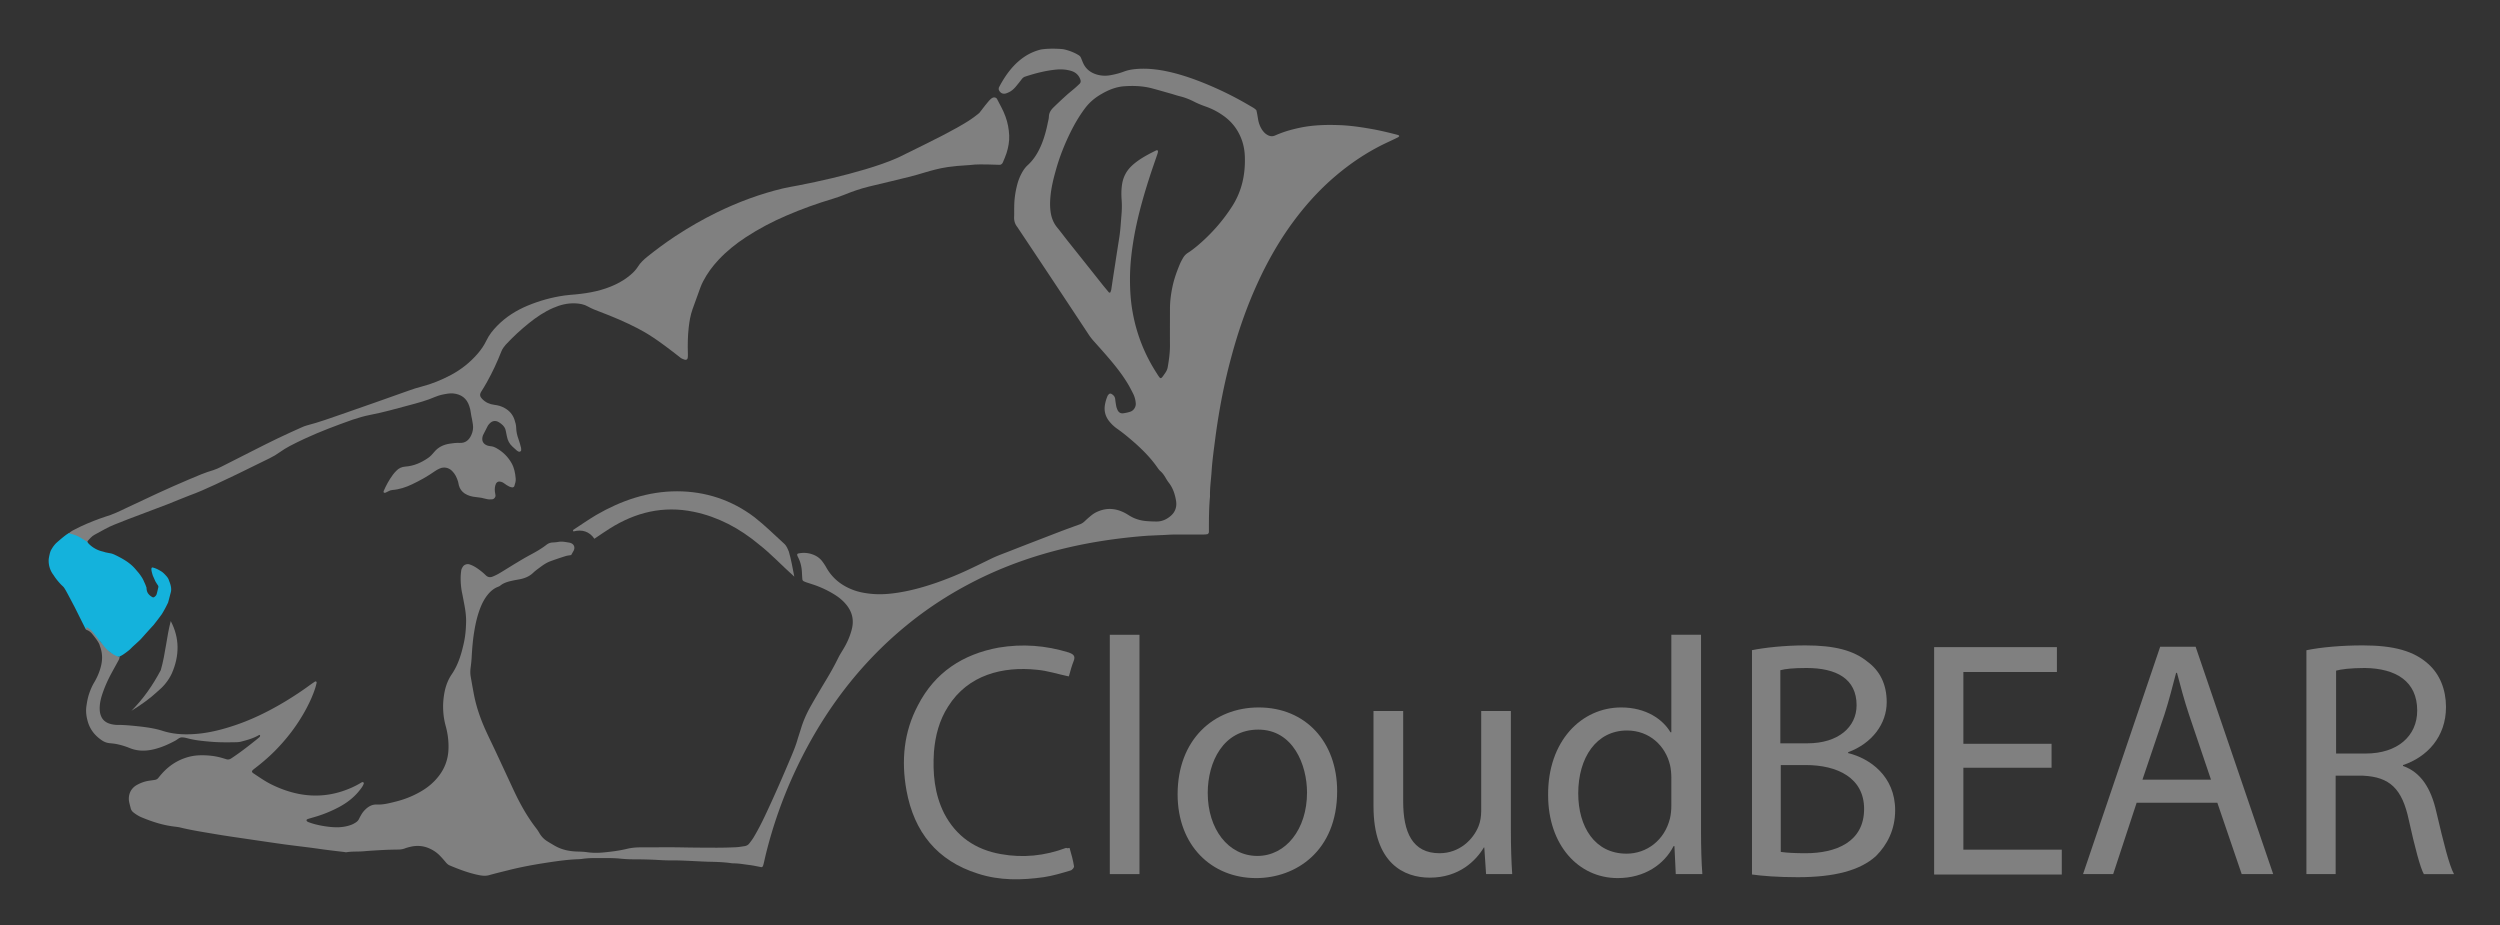 <svg xmlns="http://www.w3.org/2000/svg" role="img" viewBox="7.63 7.63 565.24 209.24"><rect x="7.63" y="7.63" width="565.24" height="209.24" fill="#333333" stroke="none"/><title>CloudBEAR logo</title><style>.st1{fill:gray;stroke:none;stroke-linecap:butt;stroke-width:.637}</style><style>.st1{fill:gray;stroke:none;stroke-linecap:butt;stroke-width:.637}</style><style>.st1{fill:gray;stroke:none;stroke-linecap:butt;stroke-width:.637}</style><style>.st1{fill:gray;stroke:none;stroke-linecap:butt;stroke-width:.637}</style><style>.st1{fill:gray;stroke:none;stroke-linecap:butt;stroke-width:.637}</style><g id="group36-1" transform="translate(211.375 -18.32)"><g id="group37-2" transform="translate(.183 -.598)"><path d="M0 170.97h6.71v54.11H0v-54.11z" class="st1" transform="translate(46.995 -.902)" id="shape38-3"/><path d="M36.07 205.44c0 13.62-9.42 19.64-18.33 19.64C7.72 225.08 0 217.76 0 206.14c0-12.33 8.12-19.64 18.34-19.64 10.52 0 17.73 7.71 17.73 18.94zm-29.26.4c0 8.11 4.61 14.23 11.23 14.23 6.41 0 11.22-6.02 11.22-14.33 0-6.22-3.11-14.23-11.02-14.23-7.92 0-11.43 7.31-11.43 14.33z" class="st1" transform="translate(62.326)" id="shape39-5"/><path d="M31.06 214.25c0 3.81.1 7.22.3 10.02h-5.91l-.4-6.01h-.1c-1.8 3.01-5.61 6.82-12.22 6.82-5.82 0-12.73-3.21-12.73-16.14V187.4h6.71v20.44c0 7.02 2.11 11.72 8.22 11.72 4.51 0 7.62-3.1 8.82-6.11.4-1 .6-2.2.6-3.4V187.4h6.71v26.85z" class="st1" transform="translate(106.616 -.1)" id="shape40-7"/><path d="M34.67 170.06v44.59c0 3.31.1 7.02.3 9.52h-6.01l-.3-6.31h-.2c-2.11 4.11-6.52 7.22-12.63 7.22-8.92 0-15.73-7.52-15.73-18.74-.1-12.23 7.52-19.84 16.53-19.84 5.62 0 9.42 2.7 11.13 5.61h.2v-22.05h6.71zm-6.71 32.27c0-.8-.1-2-.3-2.81-1.01-4.3-4.61-7.81-9.72-7.81-6.92 0-11.03 6.11-11.03 14.23 0 7.51 3.71 13.62 10.93 13.62 4.51 0 8.61-3 9.82-8.01.2-.9.3-1.81.3-2.91v-6.31z" class="st1" transform="translate(145.996)" id="shape41-9"/><path d="M0 173.77c2.91-.6 7.52-1.1 12.12-1.1 6.62 0 10.93 1.1 14.13 3.71 2.71 2 4.31 5.01 4.31 9.12 0 4.91-3.3 9.31-8.72 11.32v.2c4.91 1.2 10.63 5.21 10.63 12.93 0 4.4-1.81 7.81-4.31 10.32-3.61 3.3-9.42 4.81-17.74 4.81-4.61 0-8.12-.3-10.32-.61v-50.7H0zm6.61 21.04h6.02c7.01 0 11.12-3.7 11.12-8.61 0-6.02-4.61-8.42-11.32-8.42-3.01 0-4.81.2-5.92.5v16.53h.1zm0 24.55c1.31.2 3.21.3 5.61.3 6.82 0 13.23-2.5 13.23-10.02 0-7.01-6.01-9.92-13.23-9.92H6.61v19.64z" class="st1" transform="translate(192.089 -.2)" id="shape42-11"/><path d="M26.55 200.93H6.61v18.53h22.25v5.62H0v-51.41h27.76v5.61H6.61v16.24h19.94v5.41z" class="st1" transform="translate(233.372 -.802)" id="shape43-13"/><path d="M12.12 208.94l-5.31 16.14H0l17.44-51.41h8.01l17.54 51.41h-7.12l-5.51-16.14H12.12zm16.84-5.11L23.95 189c-1.1-3.3-1.91-6.41-2.71-9.42h-.2c-.8 3.01-1.6 6.22-2.6 9.32l-5.01 14.83h15.53v.1z" class="st1" transform="translate(267.041 -.902)" id="shape44-15"/><path d="M0 174.47c3.31-.7 8.12-1.1 12.73-1.1 7.11 0 11.62 1.3 14.83 4.21 2.6 2.3 4 5.81 4 9.72 0 6.81-4.3 11.32-9.72 13.13v.2c4.01 1.4 6.32 5.01 7.52 10.32 1.7 7.21 2.91 12.12 4.01 14.13h-6.82c-.8-1.41-2-5.92-3.4-12.23-1.51-7.11-4.31-9.72-10.32-10.02H6.61v22.25H0v-50.61zm6.61 23.35h6.82c7.11 0 11.62-3.91 11.62-9.72 0-6.61-4.81-9.52-11.82-9.62-3.21 0-5.51.3-6.52.6v18.74h-.1z" class="st1" transform="translate(317.543 -.902)" id="shape45-17"/></g><path d="M38.08 217.66c.4 1.4.8 2.81 1 4.11.1.3-.4.9-.8 1-2.01.6-4.01 1.2-6.01 1.5-5.01.71-10.02.81-14.93-.8-9.22-2.9-14.43-9.42-16.14-18.84-1.2-6.71-.6-13.22 2.61-19.23 3.81-7.42 10.12-11.53 18.23-13.03 5.42-.9 10.63-.5 15.84 1.1 1.1.4 1.6.8 1.1 2.01-.4 1-.7 2.1-1 3.2 0 .1-.1.2-.1.2-2.41-.5-4.81-1.3-7.22-1.5-7.61-.8-15.53 1.1-20.04 8.32-2 3.1-2.9 6.61-3.2 10.22-.31 4.81.1 9.52 2.3 13.92 2.71 5.22 7.11 8.22 12.83 9.22 5.01.91 9.92.4 14.73-1.4.3.1.4.1.8 0z" class="st1" id="shape46-19"/></g><path d="M39.27 193.18c-1.3.8-2.74 1.19-4.2 1.57-.52.14-1.1.13-1.65.14-1.8.03-3.61.03-5.41-.14-1.65-.14-3.3-.3-4.9-.72-.48-.13-.98-.25-1.47-.24-.5.02-.9.43-1.32.68-1.58.86-3.23 1.6-5 2.02-1.86.44-3.68.43-5.45-.3-.88-.36-1.79-.64-2.71-.84-.6-.14-1.2-.19-1.79-.25-.72-.07-1.35-.33-1.93-.76-1.49-1.05-2.54-2.41-3.03-4.17-.31-1.11-.47-2.24-.3-3.42.14-.99.32-1.98.65-2.93.29-.85.65-1.68 1.11-2.45.64-1.08 1.14-2.21 1.47-3.44.44-1.6.44-3.15-.15-4.72-.13-.32.05-.59-1.89-2.95a2.933 2.933-180 0 0-1.24-.81c-.08-.43-.08-.57-.01-.71 1.63-.66 3.19 3.37 3.39 3.62.47.12.37.75 1.18.78.28 1.18 1.35 1.73 2.49 2.11.09.27.27.36.56.14-.11.47-.11.61-.17.74-.59 1.1-1.21 2.19-1.8 3.29-.69 1.29-1.29 2.61-1.79 3.99-.41 1.13-.74 2.29-.79 3.51-.03.76.04 1.51.37 2.2.31.67.81 1.13 1.49 1.43.51.22 1.05.33 1.6.39.25.03.5.03.75.03 1.51 0 3.01.16 4.5.31 1.9.21 3.8.47 5.6 1.06 2.09.65 4.22.83 6.39.73 3.03-.12 5.96-.77 8.83-1.68 4.48-1.39 8.66-3.45 12.67-5.88 1.8-1.1 3.56-2.26 5.25-3.5.41-.3.82-.58 1.24-.85.06-.04.21-.03.27.02.06.05.09.19.08.27-.1.44-.21.87-.35 1.3-.52 1.58-1.21 3.09-1.99 4.55-1.88 3.53-4.27 6.68-7.06 9.51-1.45 1.46-3.01 2.79-4.66 4.05-.21.15-.38.32-.54.51-.04.05 0 .19.04.29.04.07.12.15.2.21 1.3.85 2.57 1.76 3.97 2.47 2.02 1.02 4.16 1.79 6.37 2.23 3.73.72 7.39.39 10.94-1.01.98-.37 1.94-.83 2.85-1.36.17-.1.35-.21.53-.29.08-.03.21-.01.27.04.06.04.11.18.1.25-.19.58-.55 1.06-.93 1.53-1.26 1.61-2.84 2.83-4.63 3.79-1.87 1-3.81 1.78-5.85 2.35-.39.11-.77.22-1.15.34-.31.1-.42.22-.39.37.08.22.25.29.44.37.99.38 2.01.63 3.04.82 1.29.22 2.58.39 3.9.33.95-.05 1.89-.22 2.79-.57.33-.12.63-.3.92-.48.35-.21.63-.51.8-.88.13-.27.27-.54.43-.8.26-.49.61-.93 1-1.3.71-.7 1.57-1.15 2.56-1.1 1.43.06 2.79-.29 4.14-.63 2.06-.5 4.02-1.27 5.85-2.34 1.4-.81 2.66-1.82 3.69-3.06 1.65-1.94 2.5-4.19 2.54-6.76.03-1.66-.18-3.3-.62-4.9-.62-2.24-.76-4.55-.43-6.85.25-1.76.77-3.44 1.78-4.91 1.47-2.17 2.19-4.6 2.74-7.11.33-1.48.46-2.98.5-4.49.05-1.35-.12-2.7-.37-4.03-.19-.99-.36-1.98-.57-2.95-.23-1.19-.31-2.39-.28-3.59.02-.4.06-.8.11-1.2.03-.36.2-.67.39-.97.28-.45.94-.67 1.46-.52.58.18 1.11.46 1.62.79.75.5 1.46 1.06 2.1 1.69.45.44.97.52 1.52.3.55-.22 1.1-.49 1.62-.8 1.38-.82 2.73-1.69 4.11-2.51.94-.57 1.9-1.13 2.87-1.65 1.24-.66 2.46-1.36 3.58-2.23.4-.31.84-.5 1.38-.53.45-.02.89-.06 1.35-.14.86-.14 1.69.05 2.54.19.09.01.19.06.28.09.63.24.91.83.71 1.46-.03.09-.07.19-.11.28-.18.3-.35.62-.55.96-.43.08-.88.11-1.3.25-1.15.36-2.29.74-3.42 1.16-.9.33-1.68.88-2.45 1.46-.49.36-.97.71-1.41 1.13-.91.88-2.01 1.29-3.22 1.51-.44.08-.9.15-1.33.25-1.04.22-2.06.47-2.91 1.16-.19.16-.44.24-.67.33-.9.39-1.6 1.02-2.2 1.77-.63.79-1.11 1.67-1.5 2.61-.73 1.77-1.17 3.62-1.48 5.5-.33 1.93-.49 3.88-.6 5.84-.04.85-.14 1.7-.25 2.54-.08.66-.09 1.31.02 1.95.23 1.33.47 2.67.72 4 .53 2.78 1.44 5.43 2.59 8 .74 1.65 1.54 3.26 2.31 4.9 1.33 2.85 2.66 5.72 4 8.6 1.46 3.15 3.13 6.18 5.27 8.92.25.32.45.66.66 1.01.44.75 1.02 1.36 1.76 1.82.54.34 1.11.67 1.67 1 1.6.93 3.36 1.29 5.2 1.33.75.02 1.5.05 2.24.16 1.24.17 2.51.16 3.75.03 1.74-.17 3.48-.39 5.19-.81 1.04-.25 2.08-.33 3.14-.33 3.06.01 6.12-.05 9.18.01 2.67.05 5.32.07 7.99.07 1.41 0 2.81-.04 4.2-.1.71-.03 1.4-.15 2.09-.26.41-.07.77-.26 1.02-.59.36-.47.74-.95 1.04-1.47.92-1.55 1.75-3.15 2.52-4.79 2.12-4.48 4.1-9.05 6.03-13.63.48-1.16.95-2.32 1.3-3.53.25-.86.55-1.71.81-2.57.54-1.79 1.31-3.49 2.22-5.1 1.11-1.96 2.27-3.91 3.43-5.84.99-1.63 1.92-3.3 2.76-5.01.33-.67.74-1.31 1.13-1.96.87-1.42 1.54-2.93 1.95-4.55.52-2.04.11-3.87-1.21-5.5-.7-.87-1.54-1.59-2.46-2.18-1.45-.93-2.98-1.67-4.58-2.25-.66-.23-1.34-.44-2-.66-.23-.08-.47-.17-.69-.3-.11-.06-.22-.22-.23-.34-.06-.55-.08-1.1-.11-1.65-.06-1.22-.33-2.38-.91-3.47-.06-.12-.11-.28-.16-.42-.05-.11.1-.33.21-.34 1.16-.26 2.29-.18 3.4.25.86.33 1.59.86 2.13 1.61.3.41.58.82.82 1.26 1.33 2.38 3.3 4 5.81 5 1.31.54 2.68.8 4.07.96 2.37.27 4.71.06 7.05-.35 2.73-.47 5.37-1.23 7.99-2.13 2.41-.85 4.78-1.8 7.1-2.89 1.78-.83 3.53-1.69 5.29-2.55 1.23-.6 2.5-1.06 3.75-1.54 3.83-1.51 7.67-2.98 11.5-4.46 1.59-.61 3.2-1.19 4.8-1.77.44-.16.79-.41 1.12-.72.5-.49 1.03-.94 1.58-1.38.47-.38 1.01-.66 1.57-.88 2.06-.82 4.03-.57 5.95.44.39.2.77.47 1.16.69 1.19.7 2.48 1.05 3.86 1.14.71.05 1.4.08 2.1.08 1.21 0 2.25-.47 3.16-1.24 1.09-.92 1.47-2.13 1.23-3.51-.25-1.45-.7-2.83-1.61-4-.28-.36-.52-.74-.74-1.13-.33-.57-.7-1.1-1.21-1.54-.22-.2-.4-.44-.58-.69-1.46-2.13-3.25-3.95-5.16-5.65-1.32-1.16-2.67-2.29-4.11-3.29-.66-.48-1.24-1.04-1.73-1.67-.81-1.03-1.14-2.23-.95-3.53.11-.75.33-1.47.62-2.16.07-.13.18-.24.27-.36.13-.15.41-.19.55-.11.52.28.86.66.91 1.28.05.5.13.99.22 1.49.06.3.16.58.28.85.25.58.72.88 1.32.79.55-.08 1.1-.19 1.62-.37.75-.26 1.27-1.09 1.2-1.89-.06-.76-.25-1.49-.59-2.17-.43-.85-.86-1.69-1.37-2.51-1.24-2.01-2.71-3.86-4.25-5.65-1.03-1.22-2.12-2.41-3.18-3.61-.44-.48-.85-.99-1.21-1.53-5.34-8.1-10.7-16.17-16.08-24.23-.04-.05-.05-.09-.08-.13-.57-.69-.79-1.49-.74-2.38.03-.71 0-1.41.02-2.1 0-1.78.25-3.5.7-5.21.22-.83.53-1.62.93-2.39.37-.7.81-1.38 1.42-1.93 1.48-1.35 2.45-3.03 3.19-4.86.61-1.54 1.04-3.14 1.36-4.77.1-.44.22-.88.24-1.34.02-.87.46-1.52 1.05-2.1.94-.91 1.88-1.8 2.86-2.68.67-.61 1.38-1.16 2.07-1.76.34-.3.67-.61.99-.92.22-.24.26-.52.17-.84-.35-1.09-1.11-1.77-2.2-2.07-1.02-.29-2.07-.37-3.14-.28-2.46.22-4.83.83-7.17 1.6-.34.11-.59.33-.81.63-.43.56-.86 1.11-1.32 1.65-.39.47-.83.86-1.36 1.16-.27.14-.54.26-.84.36-.69.2-1.27-.06-1.6-.75-.06-.13-.04-.29-.04-.44 0-.05.03-.1.04-.15.9-1.74 1.96-3.38 3.3-4.83 1.72-1.83 3.75-3.17 6.21-3.76 2.17-.35 4.82-.1 5.02-.07.94.18 1.84.51 2.7.91.31.16.63.33.91.52.16.11.3.28.38.46.19.4.33.83.52 1.24.64 1.42 1.77 2.24 3.26 2.65.99.26 1.98.28 2.98.09 1.04-.19 2.06-.45 3.04-.83.85-.31 1.73-.47 2.64-.55 1.51-.14 3.01-.08 4.5.1 1.7.2 3.36.58 5.01 1.03 3 .85 5.9 1.98 8.72 3.25 2.65 1.19 5.23 2.54 7.74 4.03.42.25.88.47 1.28.9.16.62.26 1.31.38 2 .14.85.42 1.65.89 2.39.32.47.68.88 1.17 1.16.55.33 1.11.44 1.72.19.38-.16.74-.32 1.12-.46 1.49-.59 3.04-1 4.61-1.33 3.01-.63 6.07-.69 9.13-.57 2.56.11 5.08.51 7.59.96 1.82.35 3.63.79 5.42 1.26.15.04.31.23.25.3-.06.06-.14.14-.22.2-.13.08-.27.14-.39.2-1.04.51-2.09.98-3.13 1.49-3.79 1.89-7.28 4.24-10.51 6.97-4.09 3.45-7.59 7.44-10.67 11.81-2.68 3.83-4.96 7.91-6.92 12.15-2.54 5.48-4.52 11.16-6.08 16.98-1.04 3.82-1.9 7.68-2.59 11.59-.41 2.32-.77 4.65-1.07 6.98-.31 2.44-.66 4.87-.82 7.33-.12 1.9-.42 3.8-.36 5.71-.25 2.61-.25 5.21-.25 7.82 0 .15.02.31-.05.44-.06.12-.18.26-.29.28-.3.06-.6.08-.9.08-2.21 0-4.42 0-6.62.01-.75 0-1.51.06-2.26.1-1.05.04-2.1.09-3.15.14-.35.01-.71.03-1.05.06-.85.06-1.7.14-2.55.22-.94.09-1.89.2-2.84.31-3.59.43-7.15 1.01-10.68 1.78-8.17 1.78-16.02 4.48-23.44 8.36-5.18 2.7-10.04 5.88-14.56 9.59-6.37 5.21-11.88 11.23-16.59 17.98-3.45 4.96-6.4 10.2-8.91 15.69-2.63 5.76-4.71 11.72-6.24 17.87-.19.78-.36 1.57-.55 2.35-.03.14-.08.28-.13.44-.06.21-.26.35-.45.3-.83-.16-1.67-.35-2.51-.46-1.2-.14-2.37-.37-3.58-.39-.2 0-.41-.01-.6-.03-1.79-.27-3.61-.3-5.39-.34-2.86-.1-5.72-.33-8.57-.3-1.3.01-2.61-.11-3.91-.16-1.35-.05-2.71-.08-4.06-.08-1.05 0-2.1-.04-3.16-.15-.75-.08-1.5-.11-2.26-.13-1-.02-2 0-3.01 0-1.16-.02-2.3.02-3.45.19-.25.03-.5.05-.75.06-2.31.08-4.6.39-6.88.74-3.12.47-6.22 1.03-9.28 1.82-1.37.34-2.73.67-4.08 1.05-.87.25-1.71.11-2.53-.06-2.21-.47-4.31-1.27-6.4-2.15-.33-.14-.58-.38-.82-.65-.48-.58-.97-1.14-1.5-1.67-.72-.71-1.57-1.24-2.51-1.62-1.31-.52-2.64-.58-4-.27-.4.1-.79.19-1.17.33-.51.21-1.05.3-1.61.3-1.01.02-2.01.03-3.01.08-1.6.08-3.21.17-4.81.31-1.3.11-2.6 0-3.9.22-.14.03-.3-.03-.44-.05-1.95-.23-3.89-.45-5.82-.73-2.64-.38-5.27-.66-7.91-1.02-2.29-.32-4.57-.66-6.84-.99-3.08-.46-6.15-.88-9.21-1.41-2.42-.41-4.85-.79-7.24-1.37-.62-.16-1.28-.2-1.93-.3-2.35-.33-4.58-1.06-6.77-1.96-.71-.28-1.34-.67-1.95-1.14-.33-.25-.56-.57-.66-.98-.11-.44-.23-.87-.33-1.31-.3-1.42.11-3.06 1.76-3.97.8-.44 1.65-.76 2.54-.91.49-.08.99-.14 1.49-.22.3-.05.57-.18.77-.43.25-.31.5-.62.77-.92 1.43-1.62 3.12-2.83 5.15-3.55 1.14-.41 2.3-.63 3.53-.66 1.77-.04 3.5.14 5.19.66.24.08.49.14.72.22.41.14.77.06 1.13-.17 1.81-1.19 3.52-2.5 5.21-3.85.39-.31.79-.62 1.16-.95.17-.14.21-.33.11-.54.11 0 .13.02.05.05-.1-.01-.1-.05-.1-.08zM236.06 90.27c0 2.35.14 4.71.54 7.04.86 5.07 2.68 9.76 5.46 14.08 1.02 1.6.89 1.54 1.99-.03.3-.43.48-.87.56-1.37.27-1.58.49-3.17.49-4.78-.02-2.76 0-5.53 0-8.29 0-1.91.27-3.79.71-5.66.36-1.51.91-2.98 1.5-4.41.19-.46.43-.91.68-1.35.29-.53.67-.96 1.22-1.3.68-.43 1.32-.93 1.93-1.43 1.59-1.32 3.06-2.76 4.43-4.3 1.33-1.51 2.54-3.11 3.62-4.8 2.18-3.42 2.98-7.2 2.84-11.2-.06-1.89-.5-3.67-1.4-5.35-.89-1.68-2.16-3.02-3.72-4.07-1.16-.8-2.41-1.43-3.75-1.9-.89-.31-1.78-.67-2.63-1.11-.99-.5-2.01-.91-3.09-1.18-.63-.15-1.26-.36-1.89-.55-1.44-.4-2.88-.83-4.34-1.22-2.1-.58-4.25-.67-6.42-.52-1.88.13-3.61.83-5.22 1.78-1.46.83-2.7 1.89-3.71 3.24-1.27 1.7-2.33 3.52-3.26 5.4-1.33 2.7-2.45 5.51-3.26 8.41-.65 2.28-1.2 4.55-1.32 6.92-.05.86-.03 1.71.08 2.56.17 1.32.61 2.52 1.46 3.58.89 1.08 1.72 2.21 2.6 3.31 2.5 3.13 5.01 6.29 7.5 9.43.53.67 1.08 1.31 1.62 1.97.08.1.34.07.37-.06.07-.19.14-.38.18-.56.28-1.89.56-3.77.86-5.65.31-2.09.64-4.16.97-6.25.25-1.63.33-3.29.47-4.94.11-1.21.13-2.42.03-3.61-.07-1.05-.06-2.1.08-3.15.22-1.71.94-3.17 2.18-4.35.47-.45.99-.86 1.52-1.24 1.28-.89 2.66-1.61 4.05-2.29.05-.02.1-.02.14-.03.05 0 .13-.02.15.01.04.08.12.18.11.26-.02.2-.07.39-.13.58-.42 1.24-.85 2.46-1.27 3.7-1.55 4.66-2.94 9.38-3.86 14.21-.64 3.47-1.08 6.94-1.07 10.47z" class="st1" transform="translate(27.056 -19.439)" id="shape47-21"/><path d="M4.36 225.08c-1.26-1.1-2.49-1.67-4.36-2.16.79-.66 1.07-.75 1.33-.89 1.92-1.02 3.91-1.84 5.94-2.58.37-.14.75-.28 1.14-.39 1.65-.48 3.19-1.22 4.72-1.96 4.71-2.24 9.43-4.45 14.25-6.49 1.8-.77 3.59-1.54 5.48-2.09.62-.19 1.2-.47 1.8-.77 2.39-1.19 4.74-2.4 7.12-3.61 1.89-.96 3.77-1.91 5.67-2.82 1.76-.85 3.54-1.65 5.33-2.45.41-.19.83-.36 1.27-.47 2.69-.69 5.28-1.65 7.88-2.54 5.07-1.74 10.12-3.56 15.19-5.35.89-.32 1.8-.62 2.73-.85 2.35-.6 4.56-1.51 6.7-2.64 2.29-1.22 4.28-2.79 5.98-4.74.83-.94 1.55-1.99 2.08-3.12.6-1.24 1.45-2.29 2.4-3.26 1.96-2.01 4.29-3.47 6.86-4.55 2.7-1.13 5.49-1.9 8.39-2.31.85-.12 1.7-.17 2.55-.25 3.1-.3 6.15-.89 9-2.26 1.18-.56 2.28-1.25 3.3-2.1.66-.55 1.25-1.16 1.71-1.88.56-.91 1.33-1.62 2.16-2.29 2.04-1.64 4.15-3.19 6.31-4.62 3.03-1.99 6.15-3.79 9.4-5.38 4.8-2.34 9.77-4.19 14.95-5.43 1.16-.28 2.36-.45 3.55-.69 5.07-.99 10.1-2.15 15.04-3.62 2.55-.76 5.07-1.6 7.5-2.69 8.68-4.25 12.35-6.08 15.85-8.26.85-.54 1.65-1.15 2.43-1.78 2.25-2.95 2.58-3.25 3-3.45.38-.19.85-.08 1.04.31.66 1.31 1.41 2.55 1.89 3.93.51 1.38.77 2.81.84 4.26.06 1.37-.19 2.7-.6 4.01-.22.72-.55 1.39-.83 2.1-.13.3-.36.5-.66.55-4.21-.14-5.44-.13-6.7.04-4.66.26-6.28.63-7.88 1.02-.72.19-1.46.37-2.18.6-2.59.82-5.22 1.41-7.86 2.06-1.65.4-3.31.78-4.97 1.19-1.95.47-3.85 1.14-5.71 1.9-.84.33-1.7.62-2.56.89-3.52 1.05-6.95 2.29-10.33 3.74-3.23 1.38-6.33 3.01-9.28 4.94-2.23 1.46-4.3 3.12-6.14 5.08-1.38 1.48-2.57 3.08-3.5 4.88-.23.44-.44.9-.61 1.37-.61 1.64-1.21 3.29-1.79 4.95-.47 1.34-.7 2.7-.86 4.12-.22 1.96-.25 3.9-.19 5.85.02.3 0 .59-.02.91-.01.42-.31.64-.69.52-.28-.1-.58-.19-.83-.35-5.71-4.5-7.72-5.63-9.77-6.72-2.76-1.44-5.64-2.65-8.54-3.75-.94-.36-1.86-.7-2.74-1.2-.88-.51-1.87-.68-2.89-.72-1.76-.07-3.37.34-4.96 1.03-1.99.86-3.78 2.07-5.46 3.42-1.88 1.51-3.65 3.14-5.29 4.91-.4.46-.75.93-.97 1.49-.94 2.39-2.01 4.71-3.26 6.94-.43.74-.85 1.49-1.31 2.19-.45.71-.21 1.18.21 1.62.75.8 1.71 1.22 2.79 1.35.82.09 1.57.31 2.28.71 1.11.61 1.88 1.5 2.26 2.69.18.57.36 1.15.37 1.76.02.91.22 1.79.54 2.64.22.61.39 1.24.55 1.87.04.18.04.39.04.59 0 .22-.34.43-.56.32-.13-.07-.28-.13-.39-.22-.35-.3-.66-.62-1.01-.91-.7-.63-1.1-1.42-1.27-2.34-.08-.39-.17-.79-.24-1.18-.1-.69-.48-1.19-1.02-1.62-.18-.15-.4-.29-.62-.42-.65-.39-1.4-.3-1.93.24-.18.17-.36.36-.49.58-.38.7-.74 1.42-1.1 2.15-.04.09-.06.18-.09.28-.25.97.11 1.69 1.03 2.04.24.08.49.14.73.16.51.03.97.22 1.41.47 1.43.81 2.56 1.93 3.37 3.35.61 1.07.83 2.26.94 3.46.07.59-.12 1.19-.31 1.77-.05.16-.33.3-.5.27-.46-.07-.87-.27-1.24-.52-.3-.19-.57-.43-.87-.6-.22-.11-.47-.17-.7-.2-.35-.05-.71.19-.85.5-.25.56-.3 1.16-.23 1.77.03.3.11.6.14.9.03.37-.35.81-.71.84-.45.05-.89.05-1.35-.07-.77-.22-1.55-.36-2.35-.43-.9-.08-1.77-.3-2.56-.81-.66-.44-1.08-1.04-1.3-1.78-.08-.28-.11-.59-.19-.88-.28-.92-.67-1.77-1.38-2.46-.77-.74-1.81-.96-2.78-.53-.41.17-.81.41-1.17.66-1.61 1.13-3.32 2.08-5.09 2.92-1.41.67-2.89 1.16-4.45 1.28-.32.03-.58.11-.85.27-.22.12-.46.22-.68.33-.14.06-.4.03-.42-.06-.02-.1-.05-.19-.02-.27.55-1.3 1.23-2.53 2.06-3.67.24-.33.5-.63.78-.91.57-.61 1.24-.93 2.11-.99 1.9-.13 3.59-.9 5.13-1.96.53-.36.97-.87 1.39-1.37.88-1.06 2.03-1.6 3.36-1.83.8-.14 1.59-.22 2.4-.19 1.29.06 2.07-.66 2.58-1.73.37-.78.51-1.63.37-2.49-.06-.39-.12-.79-.2-1.18-.1-.49-.22-.97-.27-1.47-.05-.49-.19-.99-.34-1.46-.58-1.79-1.87-2.69-3.68-2.86-.39-.03-.8-.01-1.19.05-.94.14-1.88.33-2.76.7-1.99.87-4.08 1.42-6.15 1.97-2.86.76-5.7 1.58-8.61 2.13-1.38.27-2.73.66-4.05 1.11-3.64 1.29-7.27 2.65-10.77 4.27-1.14.52-2.25 1.08-3.37 1.66-.75.4-1.49.84-2.18 1.34-.77.56-1.6 1.05-2.45 1.46-2.48 1.22-4.96 2.43-7.43 3.64-1.64.78-3.27 1.55-4.9 2.32-1.91.89-3.83 1.74-5.82 2.46-1.65.61-3.25 1.34-4.88 1.96-3 1.15-6.01 2.26-9.01 3.41-.99.38-1.96.78-2.93 1.16-1.6.61-3.05 1.54-4.55 2.32-.32.16-.58.39-.83.63-.3.27-.51.56-.76.85l-.03.46z" class="st1" transform="translate(23.025 -94.602)" id="shape48-23"/><path fill="#fff" stroke-width=".637" d="M.05 224.98v.1c.08-.04.06-.05-.05-.05 0-.02.05-.05.05-.05z" transform="translate(66.283 -51.238)" id="shape49-25"/><path fill="#14b2dc" stroke-width=".637" d="M.02 202.92c.28-1.66.52-1.94.66-2.17.27-.46.45-.73.96-1.29 2.95-2.63 2.98-2.23 2.9-2.28.66.19 1.12.3 1.54.46.9.34 1.67.91 2.48 1.38.21.12.21.17.2.2 1.23 1.49 2.89 1.97 3.32 2.06.45.12.59.17.75.22 1.58.33 1.18.18 1.93.47 3.82 1.78 4.55 3 5.41 3.98.36.41.68.87.96 1.32.23.36.39.77.58 1.18.16.33.28.67.41 1.03.01.85.28 1.29.64 1.65.21.21.44.36.69.5.11.07.3.07.39 0 .25-.17.47-.36.57-.67.27-.96.28-1.21.36-1.46.05-.19.05-.34-.06-.52-.19-.26-.36-.55-.54-.84-.12-.22-.2-.44-.61-1.34-.55-1.66-.31-1.88-.08-1.88.91.22 1.48.6 1.85.81.52.29.91.73 1.29 1.15.27.3.49.64.6 1.05.22.53.35.95.42 1.36.08.43.08.93-.07 1.39-.42 1.61-.49 1.91-.59 2.23-.36.69-.48.97-.63 1.23-.42.77-.61 1.09-.81 1.4-1.18 1.6-1.49 1.95-1.76 2.32-2.53 2.76-2.79 3.13-3.12 3.44-.55.53-1.13 1.04-1.68 1.55-.27.25-.52.54-.8.77-2.01 1.59-2.34 1.52-2.65 1.4-.35-.14-.71-.3-1.01-.5-.5-.35-1.02-.71-1.44-1.15-.5-.52-.94-1.1-1.4-1.68-.47-.58-.92-1.18-1.39-1.77-.13-.16-.25-.32-.38-.47-.31-.38-.71-.69-1.13-.93-.06-.03-.2-.06-.25-.01-.05.04-.05.17-.05.26 0 .07 0 .13.02.25-.06-.07-.11-.11-.13-.14-2.08-4.15-2.27-4.55-2.46-4.92-1.74-3.31-2.06-3.91-2.43-4.46-.19-.28-.49-.49-.72-.74-.62-.67-1.2-1.35-1.67-2.13a5.243 5.243 0 0 1-1.07-3.71z" transform="translate(18.637 -68.989)" id="shape50-27"/><path d="M8.9 204.79c2.01 3.8 2.01 7.83.23 11.86-.71 1.55-1.89 2.97-3.2 4.04-1.78 1.66-3.8 3.08-5.93 4.39 2.73-2.73 4.86-5.82 6.65-9.21 1.1-3.88 1.3-7.52 2.25-11.08z" class="st1" transform="translate(37.337 -56.737)" id="shape51-29"/><path d="M50.05 225.08c-2.89-2.58-5.26-5.16-8.05-7.33-4.33-3.61-9.18-6.19-14.65-7.33-6.92-1.44-13.21.1-19.09 3.82-1.14.72-2.17 1.44-3.41 2.27-1.13-1.65-2.79-2.17-4.75-1.65 0-.1-.1-.21-.1-.31 1.75-1.14 3.51-2.37 5.26-3.41 5.68-3.3 11.77-5.36 18.27-5.36 6.4 0 12.38 1.96 17.54 5.88 2.38 1.86 4.54 4.02 6.82 6.09.41.41.72 1.13.92 1.65.52 1.75.83 3.61 1.24 5.68z" class="st1" transform="translate(137.169 -87.071)" id="shape52-31"/></svg>